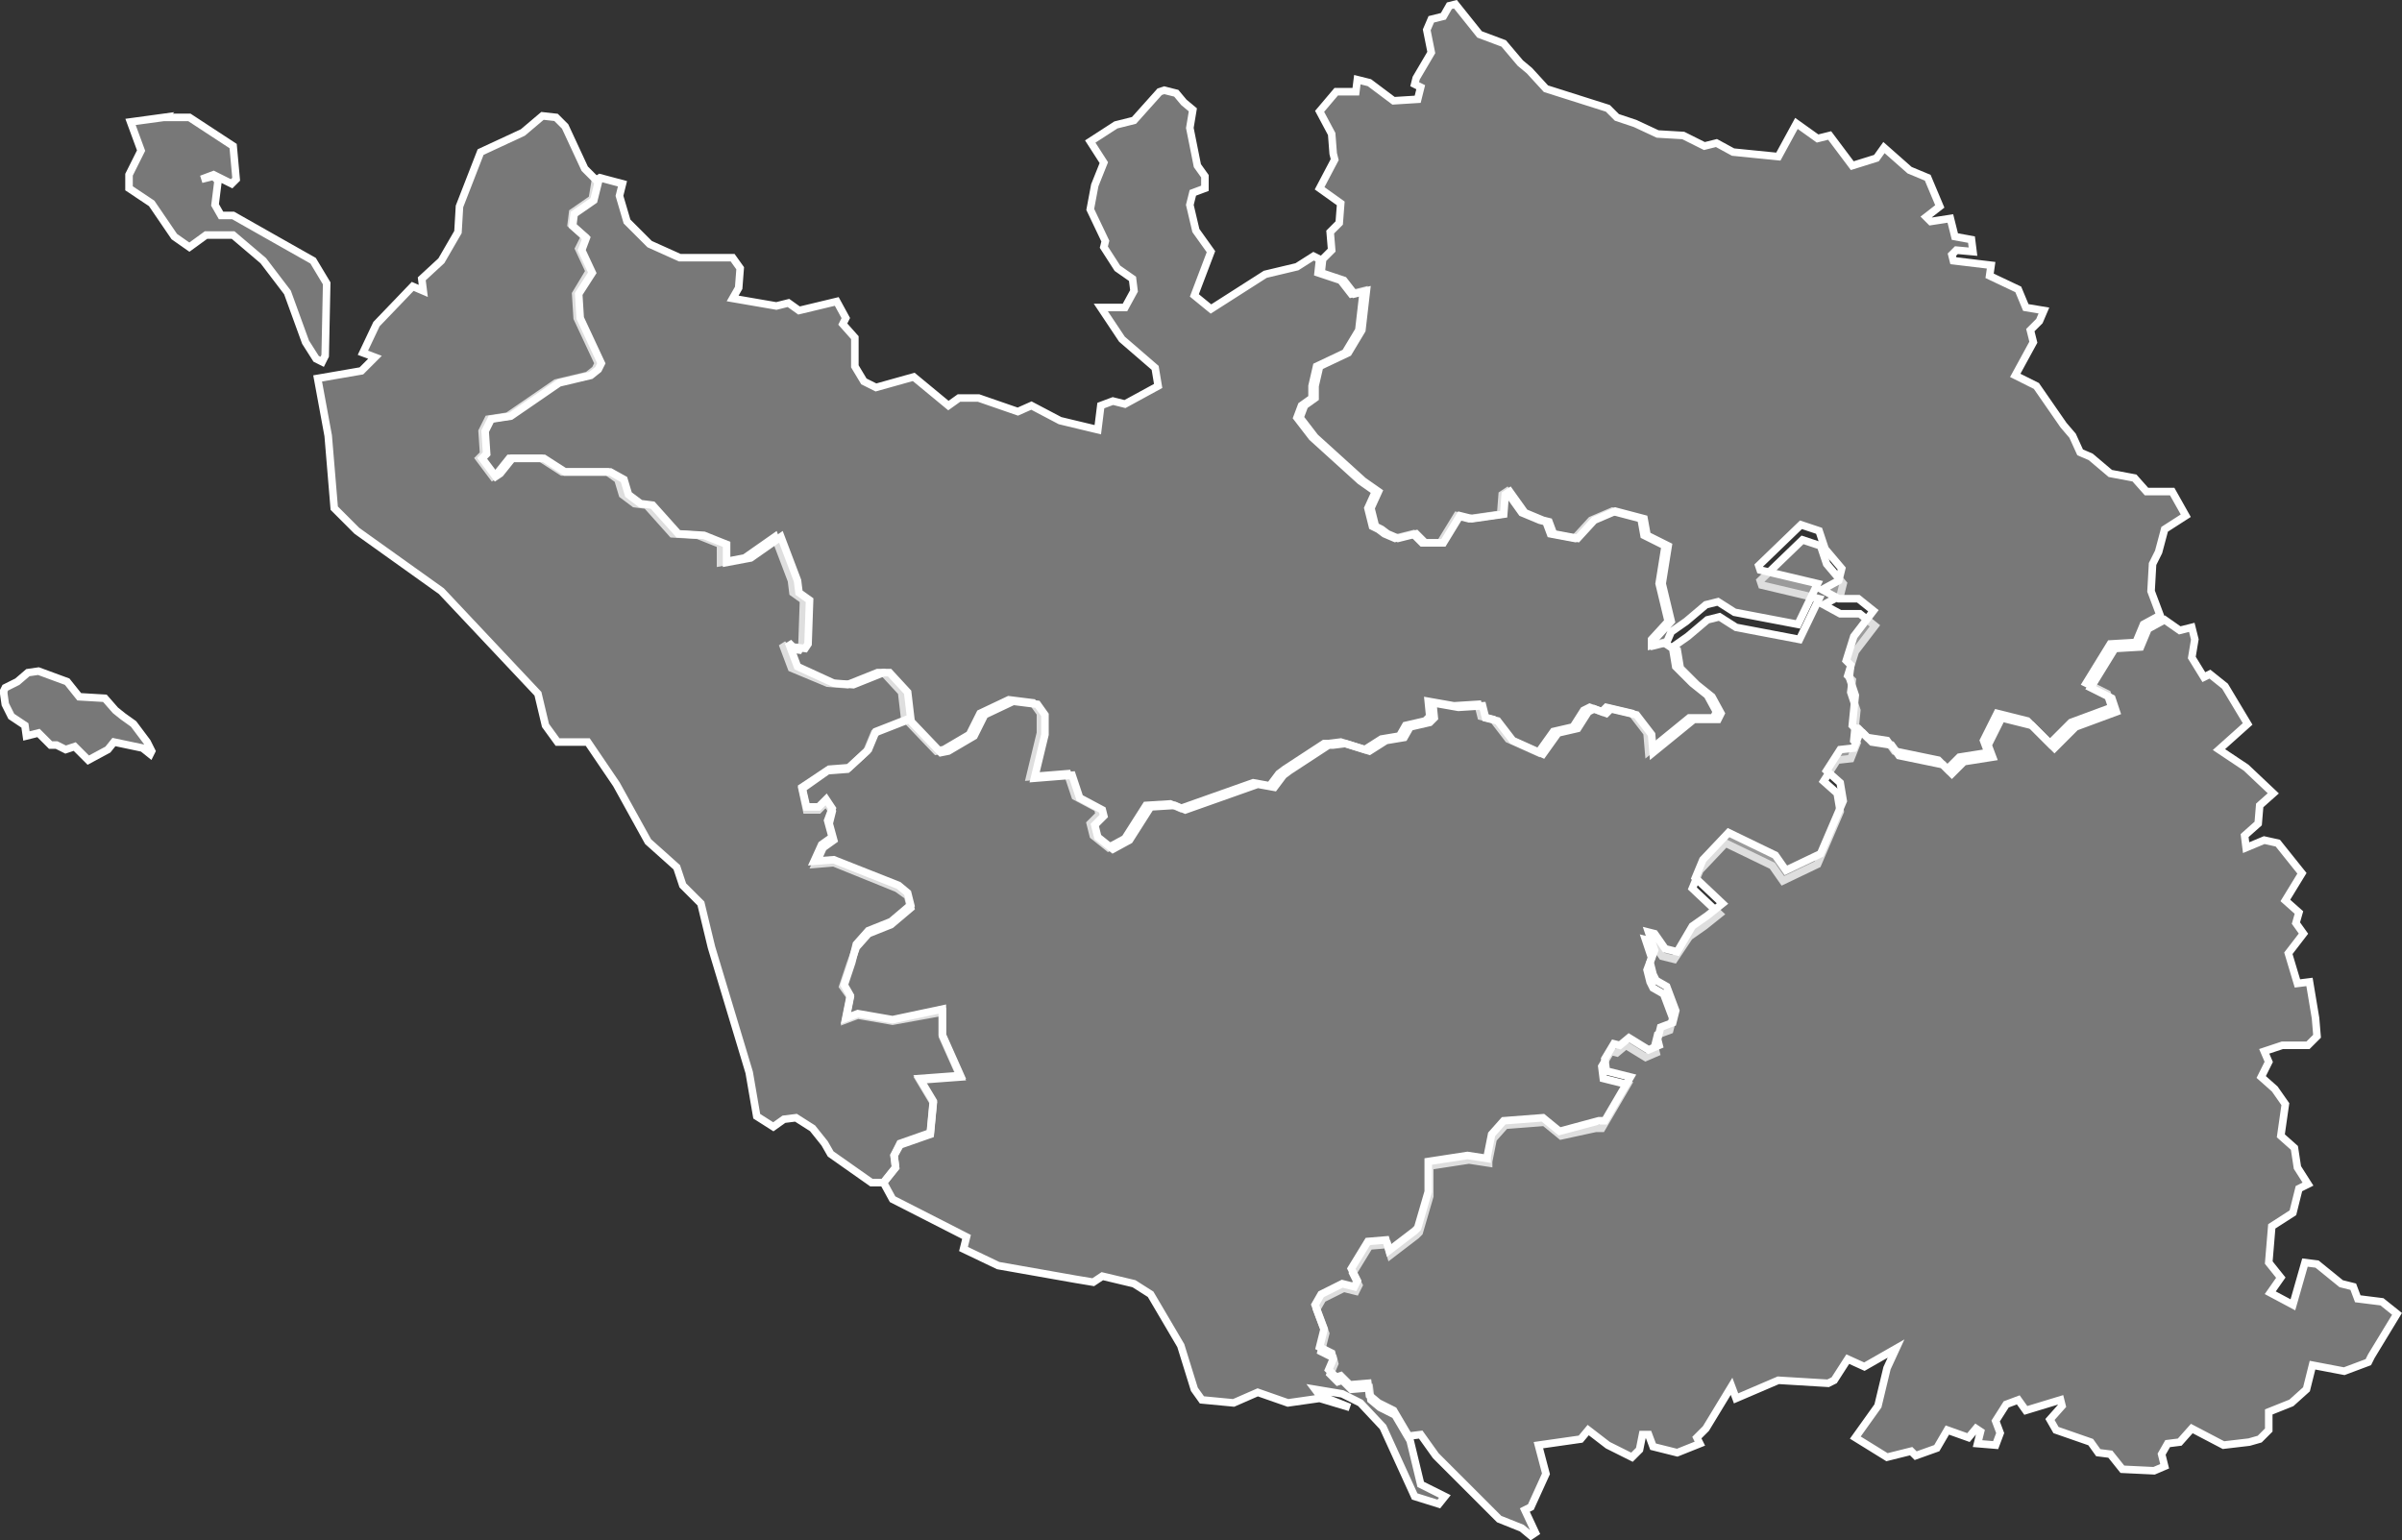 <svg id="Calque_1" data-name="Calque 1" xmlns="http://www.w3.org/2000/svg" viewBox="0 0 159.18 102.09">
  <rect x="0" y="0" width="159.18" height="102.09" fill="#333333" stroke="none"/>
  <defs>
    <style>
      .cls-1 {
        fill: #bfbfbf;
        fill-opacity: 0.5;
        stroke: #fff;
        stroke-width: 0.5px;
      }
    </style>
  </defs>
  <title>85</title>
  <g id="_85" data-name="85">
    <path id="_085-01" data-name="085-01" class="cls-1" d="M490.9,688.2l0.7,1.5-0.9,1.5,0.1,1.6,1.4,3-0.2.4-0.5.4-2.1.5-3.2,2.2-1.3.2-0.4.8,0.1,1.5-0.3.3,0.9,1.2,0.3-.2,0.8-1h2.1l1.4,0.9h3l0.7,0.5,0.3,1,0.8,0.6,0.8,0.1,1.7,1.9,1.7,0.1,1.5,0.6V709l1.6-.3,2-1.4,1.1,2.9,0.1,0.8,0.7,0.5-0.1,2.9-0.2.4-0.8-.1-0.3-.3L505,716l2.4,1,1.3,0.1,2-.8h0.4l1.2,1.3,0.2,1.7,2.1,2.2,0.5-.1,1.7-1,0.7-1.4,1.9-.9,1.6,0.2,0.5,0.7v1.3l-0.7,2.9,2.5-.2,0.5,1.5,1.5,0.8,0.1,0.4-0.6.6,0.2,0.8,1,0.8,1.1-.6,1.4-2.2,1.6-.1,0.7,0.3,4.8-1.7,1.1,0.2,0.6-.8,0.4-.3,2.6-1.7h0.3l0.8-.1,1.6,0.5,1.1-.7,1.2-.2,0.4-.7,1.3-.3,0.3-.3-0.1-1,1.7,0.3,1.6-.1,0.2,0.8,0.8,0.2,1,1.3,2,0.9,1-1.4,1.3-.3,0.7-1.1,0.4-.2,0.8,0.3,0.3-.3,1.7,0.4,1,1.3,0.1,1.2,2.7-2.2h1.6l0.2-.4-0.6-1.1-1-.8-1.1-1.1-0.2-1.2-0.3-.2-0.3-.2-0.8.2v-0.4l1.1-1.2-0.6-2.5,0.4-2.5-1.4-.7-0.2-1.1-1.9-.5-1.4.6-1.1,1.2-1.6-.3-0.3-.8-0.4-.1-1.2-.5-1-1.4-0.3.2-0.1,1.3-2.1.3-0.8-.2-1.1,1.8h-1.2l-0.6-.6-1.2.3-0.7-.3-0.4-.3-0.4-.2-0.3-1.2,0.5-1.1-1-.7-3.2-2.9-1-1.3,0.3-.8,0.7-.5v-0.8l0.3-1.3,1.9-.9,0.9-1.5,0.3-2.6-0.8.2-0.7-.9-1.5-.5,0.1-.9-0.4-.2-1.1.7-2.1.5-3.6,2.3-1.1-.9,1.1-2.9-1-1.4-0.4-1.7,0.2-.8,0.8-.3v-0.8l-0.5-.7-0.5-2.5,0.2-1.2-0.6-.5-0.5-.6-0.8-.2-0.3.1-1.7,1.9-1.2.3-1.7,1.1,0.9,1.4-0.6,1.5-0.3,1.6,1,2.1-0.1.4,0.9,1.4,1,0.7,0.1,0.8-0.6,1.1h-1.6l1.4,2.1,2.2,1.9,0.2,1.2-2.2,1.2-0.8-.2-0.8.3-0.2,1.6-2.5-.6-1.9-1-0.9.4-2.6-.9h-1.3l-0.7.5-2.3-1.9-2.5.7-0.8-.4-0.6-1v-1.9l-0.8-.9,0.2-.4-0.6-1.1-2.5.6-0.7-.5-0.8.2-2.9-.5,0.4-.7,0.1-1.3-0.5-.7h-3.5l-2-.9-1.5-1.5-0.5-1.7,0.2-.8-1.5-.4-0.3.2-0.2,1.2-1.3.9-0.1.8,0.9,0.8Z" transform="translate(-452.55 -671.72)"/>
    <path id="_085-02" data-name="085-02" class="cls-1" d="M563.5,735.3l-0.8-.2-0.7-1-0.4-.1,0.4,1.2-0.3.8,0.2,0.8,0.2,0.4,0.7,0.4,0.6,1.6-0.2.8-0.8.3-0.2.8,0.1,0.4-0.7.3-1.3-.8-0.6.5-0.4-.1-0.6,1,0.1,0.8,1.6,0.4-1.7,2.9h-0.4l-2.3.5-1.1-.9-2.6.2-0.8.9-0.3,1.5v0.1l-1.3-.2-2.6.4v2l-0.7,2.4-0.2.2-1.7,1.3-0.2-.7-1.2.1-1.1,1.8,0.4,0.8-0.2.4-0.8-.2-1.4.7-0.4.7,0.6,1.6-0.3,1.2,0.8,0.4,0.1,0.4-0.3.7,0.5,0.5,0.3-.1,0.6,0.6,1.2-.1,0.1,0.8L544,765l1,0.5,1,1.7,0.7,2.9,1.6,0.8-0.4.5-1.6-.5-2.1-4.6-1.5-1.6-1.2-.6-1.8-.3,0.3,0.4,2,0.8-2-.6-2.1.3-2-.7-1.6.7-2.1-.2-0.5-.7-0.9-2.9-2-3.4-1.1-.7-2.1-.5-0.6.4-1.2-.2-5.1-.9-2.3-1.1,0.2-.8-4.9-2.5-0.6-1.1,0.8-1-0.1-.8,0.4-.7,2-.7,0.2-2.1-0.9-1.5,2.7-.2-1.2-2.7v-1.6l-3.3.6-2.3-.4-0.8.3,0.3-1.5-0.5-.7,0.5-1.5,0.4-1.1,0.8-.9,1.5-.6,1.3-1.1-0.2-.8-0.7-.5-4.2-1.7-1.2.1,0.5-1.1,0.7-.5-0.3-1.1,0.2-.8-0.4-.6-0.5.5H506l-0.3-1.4,1.7-1.2,1.3-.1,1.3-1.2,0.5-1.2,2.3-.9,2.1,2.2,0.5-.1,1.7-1,0.7-1.4,1.9-.9,1.6,0.2,0.5,0.7v1.3l-0.7,2.9,2.5-.2,0.5,1.5,1.5,0.8,0.1,0.4-0.6.6,0.2,0.8,1,0.8,1.1-.6,1.4-2.2,1.6-.1,0.7,0.3,4.8-1.7,1.1,0.2,0.6-.8,0.4-.3,2.6-1.7h0.3l0.8-.1,1.6,0.5,1.1-.7,1.2-.2,0.4-.7,1.3-.3,0.3-.3-0.1-1,1.7,0.3,1.6-.1,0.2,0.8,0.8,0.2,1,1.3,2,0.9,1-1.4,1.3-.3,0.7-1.1,0.4-.2L559,719l0.3-.3,1.7,0.4,1,1.3,0.1,1.2,2.7-2.2h1.6l0.2-.4-0.6-1.1-1-.8-1.1-1.1-0.2-1.2-0.3-.2,1-.7,1.3-1.1,0.8-.2,1.1,0.7,4.2,0.8,1.3-2.7-3.8-.9-0.1-.3,2.8-2.7,1.2,0.4,0.4,1.2,1.1,1.3-0.2.8-1.1.6,1.1,0.6h1.3l1,0.8-1.3,1.7-0.5,1.6,0.3,0.3-0.1.8,0.4,1.2-0.2,2,0.2,0.2-0.4,1-0.9.1-0.9,1.4,0.9,0.8,0.2,1.2L573,729l-2.3,1.1-0.7-1-3.1-1.5-1.7,1.8-0.5,1.2,1.8,1.7-1,.8-1,.7Z" transform="translate(-452.55 -671.72)"/>
    <path id="_085-03" data-name="085-03" class="cls-1" d="M488.5,679.4l-1.3,1.1-2.8,1.3-1.4,3.6-0.1,1.7-1.1,1.9-1.3,1.2,0.1,0.8-0.7-.3-2.4,2.5-0.9,1.9,0.8,0.3-0.9.9-2.9.5,0.7,3.8,0.4,4.8,1.5,1.5,5.6,4,6.4,6.8,0.5,2.1,0.8,1.1h2l1.9,2.8,2.1,3.8,1.9,1.7,0.4,1.2,1.2,1.2,0.7,2.9,2.5,8.3,0.5,2.9,1.1,0.7,0.7-.5,0.8-.1,1.1,0.7,0.8,1,0.4,0.7,2.7,1.9h0.8l0.8-1-0.1-.8,0.4-.8,2-.7,0.2-2.1-0.9-1.5,2.7-.2-1.2-2.7v-1.7l-3.3.7-2.3-.4-0.8.3,0.3-1.5-0.4-.7,0.5-1.5,0.3-1.2,0.8-.9,1.5-.6,1.3-1.1-0.2-.8-0.6-.5-4.3-1.7-1.3.1,0.5-1.1,0.7-.5-0.3-1.1,0.3-.8-0.4-.6-0.5.5H506l-0.3-1.3,1.8-1.2,1.3-.1,1.3-1.2,0.5-1.2,2.3-.9-0.2-1.7-1.2-1.3h-0.4l-2,.8-1.3-.1-2.4-1.1-0.6-1.6,0.3,0.3,0.8,0.1,0.2-.3,0.1-2.9-0.7-.5-0.1-.8-1.1-2.9-2,1.4-1.6.3v-1.2l-1.5-.6-1.7-.1-1.7-1.9-0.8-.1-0.8-.6-0.3-1L493,703h-3l-1.4-.9h-2.1l-0.8,1-0.3.2-0.9-1.2,0.3-.3-0.1-1.5,0.4-.8,1.3-.2,3.2-2.2,2.1-.5,0.5-.4,0.2-.4-1.4-3-0.1-1.6,0.9-1.4-0.7-1.5,0.3-.8-0.9-.8,0.1-.8,1.3-.9,0.3-1.2-0.9-.9-1.3-2.8-0.6-.6Zm-25.1.1-2.2.3,0.7,1.9-0.8,1.6v0.9l1.5,1,1.5,2.2,1,0.7,1.1-.8H468l2,1.7,1.6,2.1,1.2,3.3,0.7,1.1,0.4,0.2,0.2-.4,0.1-4.8-0.9-1.5-2.3-1.3-3-1.7h-0.8l-0.4-.7,0.2-1.6-0.3-.3-0.8.2,0.8-.3,1.2,0.6,0.3-.3-0.2-2.2-2.9-1.9h-1.7Zm-8.3,36.7-0.7.1-0.7.6-0.8.4-0.1.2v0.2l0.1,0.7,0.1,0.2,0.3,0.6,0.9,0.6,0.1,0.7,0.8-.2,0.8,0.8h0.4l0.6,0.3,0.6-.2,0.9,0.9,1.3-.7,0.4-.5,1.9,0.4,0.5,0.4,0.1-.2-0.3-.6-0.9-1.2-0.7-.5-0.5-.4-0.7-.8-1.7-.1-0.8-1Z" transform="translate(-452.55 -671.72)"/>
    <path id="_085-04" data-name="085-04" class="cls-1" d="M563,714.3l-0.8.2v-0.4l1.1-1.2-0.6-2.5,0.4-2.5-1.4-.7-0.2-1.1-1.9-.5-1.4.6-1.1,1.2-1.6-.3-0.3-.8-0.4-.1-1.2-.5-1-1.4-0.3.2-0.1,1.3-2.1.3-0.8-.2-1.1,1.8H547l-0.6-.6-1.2.3-0.7-.3-0.4-.3-0.4-.2-0.3-1.2,0.5-1.1-1-.7-3.2-2.9-1-1.3,0.3-.8,0.7-.5v-0.8L540,696l1.9-.9,0.9-1.5,0.3-2.6-0.8.2-0.7-.9-1.5-.5,0.1-.9,0.6-.6-0.1-1.2,0.6-.6,0.1-1.3-1.4-1,1-1.9-0.1-.4-0.1-1.3-0.8-1.5,1.1-1.3h1.3l0.1-.8,0.8,0.2,1.6,1.2,1.6-.1,0.2-.8-0.4-.2,0.1-.4,1-1.7-0.3-1.5,0.3-.7,0.8-.2,0.4-.7,0.4-.1,1.6,2,1.6,0.6,1.1,1.3,0.6,0.5,1.1,1.2,4.1,1.3,0.6,0.6,1.2,0.4,1.5,0.7,1.7,0.1,0.6,0.3,0.8,0.4,0.8-.2,1.1,0.6,3,0.3,1.2-2.2,1.4,1,0.8-.2,1.5,2,1.6-.5,0.5-.7,1.7,1.5,1.2,0.5,0.8,1.9-0.9.7,0.3,0.3,1.3-.2,0.3,1.2,1.1,0.2,0.1,0.8-1.1-.1-0.3.3L582,689l2.5,0.3-0.1.7,1.9,0.9,0.5,1.2,1.2,0.2-0.3.7-0.6.6,0.2,0.8-1.2,2.2,1.4,0.7,1.8,2.6,0.6,0.7,0.5,1.1,0.7,0.3,1.3,1.1,1.6,0.3,0.8,0.9h1.7l0.9,1.6-1.4.9-0.4,1.5-0.4.8-0.1,1.8,0.6,1.6-1.1.6-0.5,1.2-1.7.1-1.6,2.6,1.4,0.7,0.3,0.9-2.7,1-1.4,1.4-1.5-1.5-2-.5-0.9,1.8,0.3,0.8-1.9.3-0.8.8-0.6-.6-2.9-.6-0.5-.7-1.3-.2-0.6-.6h-0.2l-0.2-.2,0.2-2-0.4-1.2,0.1-.8-0.3-.3,0.5-1.6,1.3-1.7-1-.8h-1.3l-1.1-.6,1.1-.6,0.2-.8-1.1-1.3-0.4-1.2-1.2-.4-2.8,2.7,0.1,0.3,3.8,0.9-1.3,2.7-4.2-.8-1.1-.7-0.8.2-1.3,1.1-1,.7Z" transform="translate(-452.55 -671.72)"/>
    <path id="_085-05" data-name="085-05" class="cls-1" d="M574.1,763.2l-0.4.2-3.3-.2-2.8,1.2-0.3-.8-1.7,2.8-0.6.6,0.2,0.4-1.5.6-1.6-.4-0.3-.8h-0.4l-0.2,1-0.5.5-1.6-.8-1.3-1-0.5.6-2.8.4,0.5,1.9-1,2.2-0.4.2,0.7,1.5-0.3.2-0.6-.5-1.5-.6-4.2-4.2-1-1.4-0.8.1-1-1.7-1-.5-0.6-.5-0.1-.8-1.2.1-0.6-.6-0.3.1-0.5-.5,0.3-.7-0.1-.4L540,761l0.3-1.2-0.6-1.6,0.4-.7,1.4-.7,0.8,0.2,0.2-.4-0.4-.8,1.1-1.8,1.2-.1,0.2,0.7,1.7-1.3,0.2-.2,0.7-2.4v-2l2.6-.4,1.3,0.2v-0.1l0.3-1.5,0.8-.9,2.6-.2,1.1,0.9,2.6-.7h0.4l1.7-2.9-1.6-.4-0.1-.8,0.6-1,0.4,0.1,0.6-.5,1.3,0.8,0.7-.3-0.1-.4,0.2-.8,0.8-.3,0.2-.8-0.6-1.6-0.7-.4-0.2-.4-0.2-.8,0.3-.8-0.4-1.2,0.4,0.1,0.7,1,0.8,0.2,1-1.7,1-.7,1-.8-1.8-1.7,0.5-1.2,1.7-1.8,3.1,1.5,0.7,1,2.3-1.1,1.5-3.5-0.2-1.2-0.9-.8,0.9-1.4,0.9-.1,0.4-1H576l0.6,0.6,1.3,0.2,0.5,0.7,2.9,0.6,0.6,0.6,0.8-.8,1.9-.3-0.3-.8,0.9-1.8,2,0.5,1.5,1.5,1.4-1.4,2.7-1-0.3-.9-1.4-.7,1.6-2.6,1.7-.1,0.5-1.2,1.1-.6,1,0.7,0.8-.2,0.2,0.8-0.2,1.2,0.8,1.3,0.4-.2,1,0.8,1.5,2.5-1.9,1.7,1.8,1.2,1.8,1.7-0.9.8-0.1,1.2-0.9.8,0.1,0.8,1.2-.5,0.9,0.2,1.6,2-1.1,1.8,0.9,0.8-0.2.7,0.5,0.7-1,1.3,0.6,2,0.8-.1,0.4,2.4,0.1,1.2-0.6.6h-1.7l-1.2.4,0.3,0.7-0.5,1,0.9,0.8,0.7,1-0.3,2.1,0.9,0.8,0.2,1.3,0.7,1.1-0.6.3-0.4,1.6-1.4.9-0.2,2.4,0.8,1-0.7,1,1.5,0.8,0.8-2.8,0.8,0.1,1.6,1.3,0.8,0.2,0.3,0.8,1.6,0.2,1,0.8-1.7,2.8-0.2.4-1.6.6-2.1-.4-0.4,1.6-1,.9-1.5.6v1.2l-0.6.6-0.7.2-1.7.2-2.1-1.1-0.8.9-0.8.1-0.4.7,0.2,0.8-0.7.3-2.1-.1-0.8-1-0.8-.1-0.5-.7-2.3-.8-0.4-.7,0.8-.9-0.1-.4-2.3.7-0.5-.7-0.8.3-0.7,1.1,0.3,0.8-0.3.8-1.2-.1,0.2-.8-0.3-.2-0.5.6-1.4-.5-0.7,1.2-1.4.5-0.3-.3-1.6.4-2.1-1.3,1.5-2.1,0.6-2.5,0.6-1.3-2.1,1.2-1.1-.5Z" transform="translate(-452.55 -671.72)"/>
  </g>
</svg>

